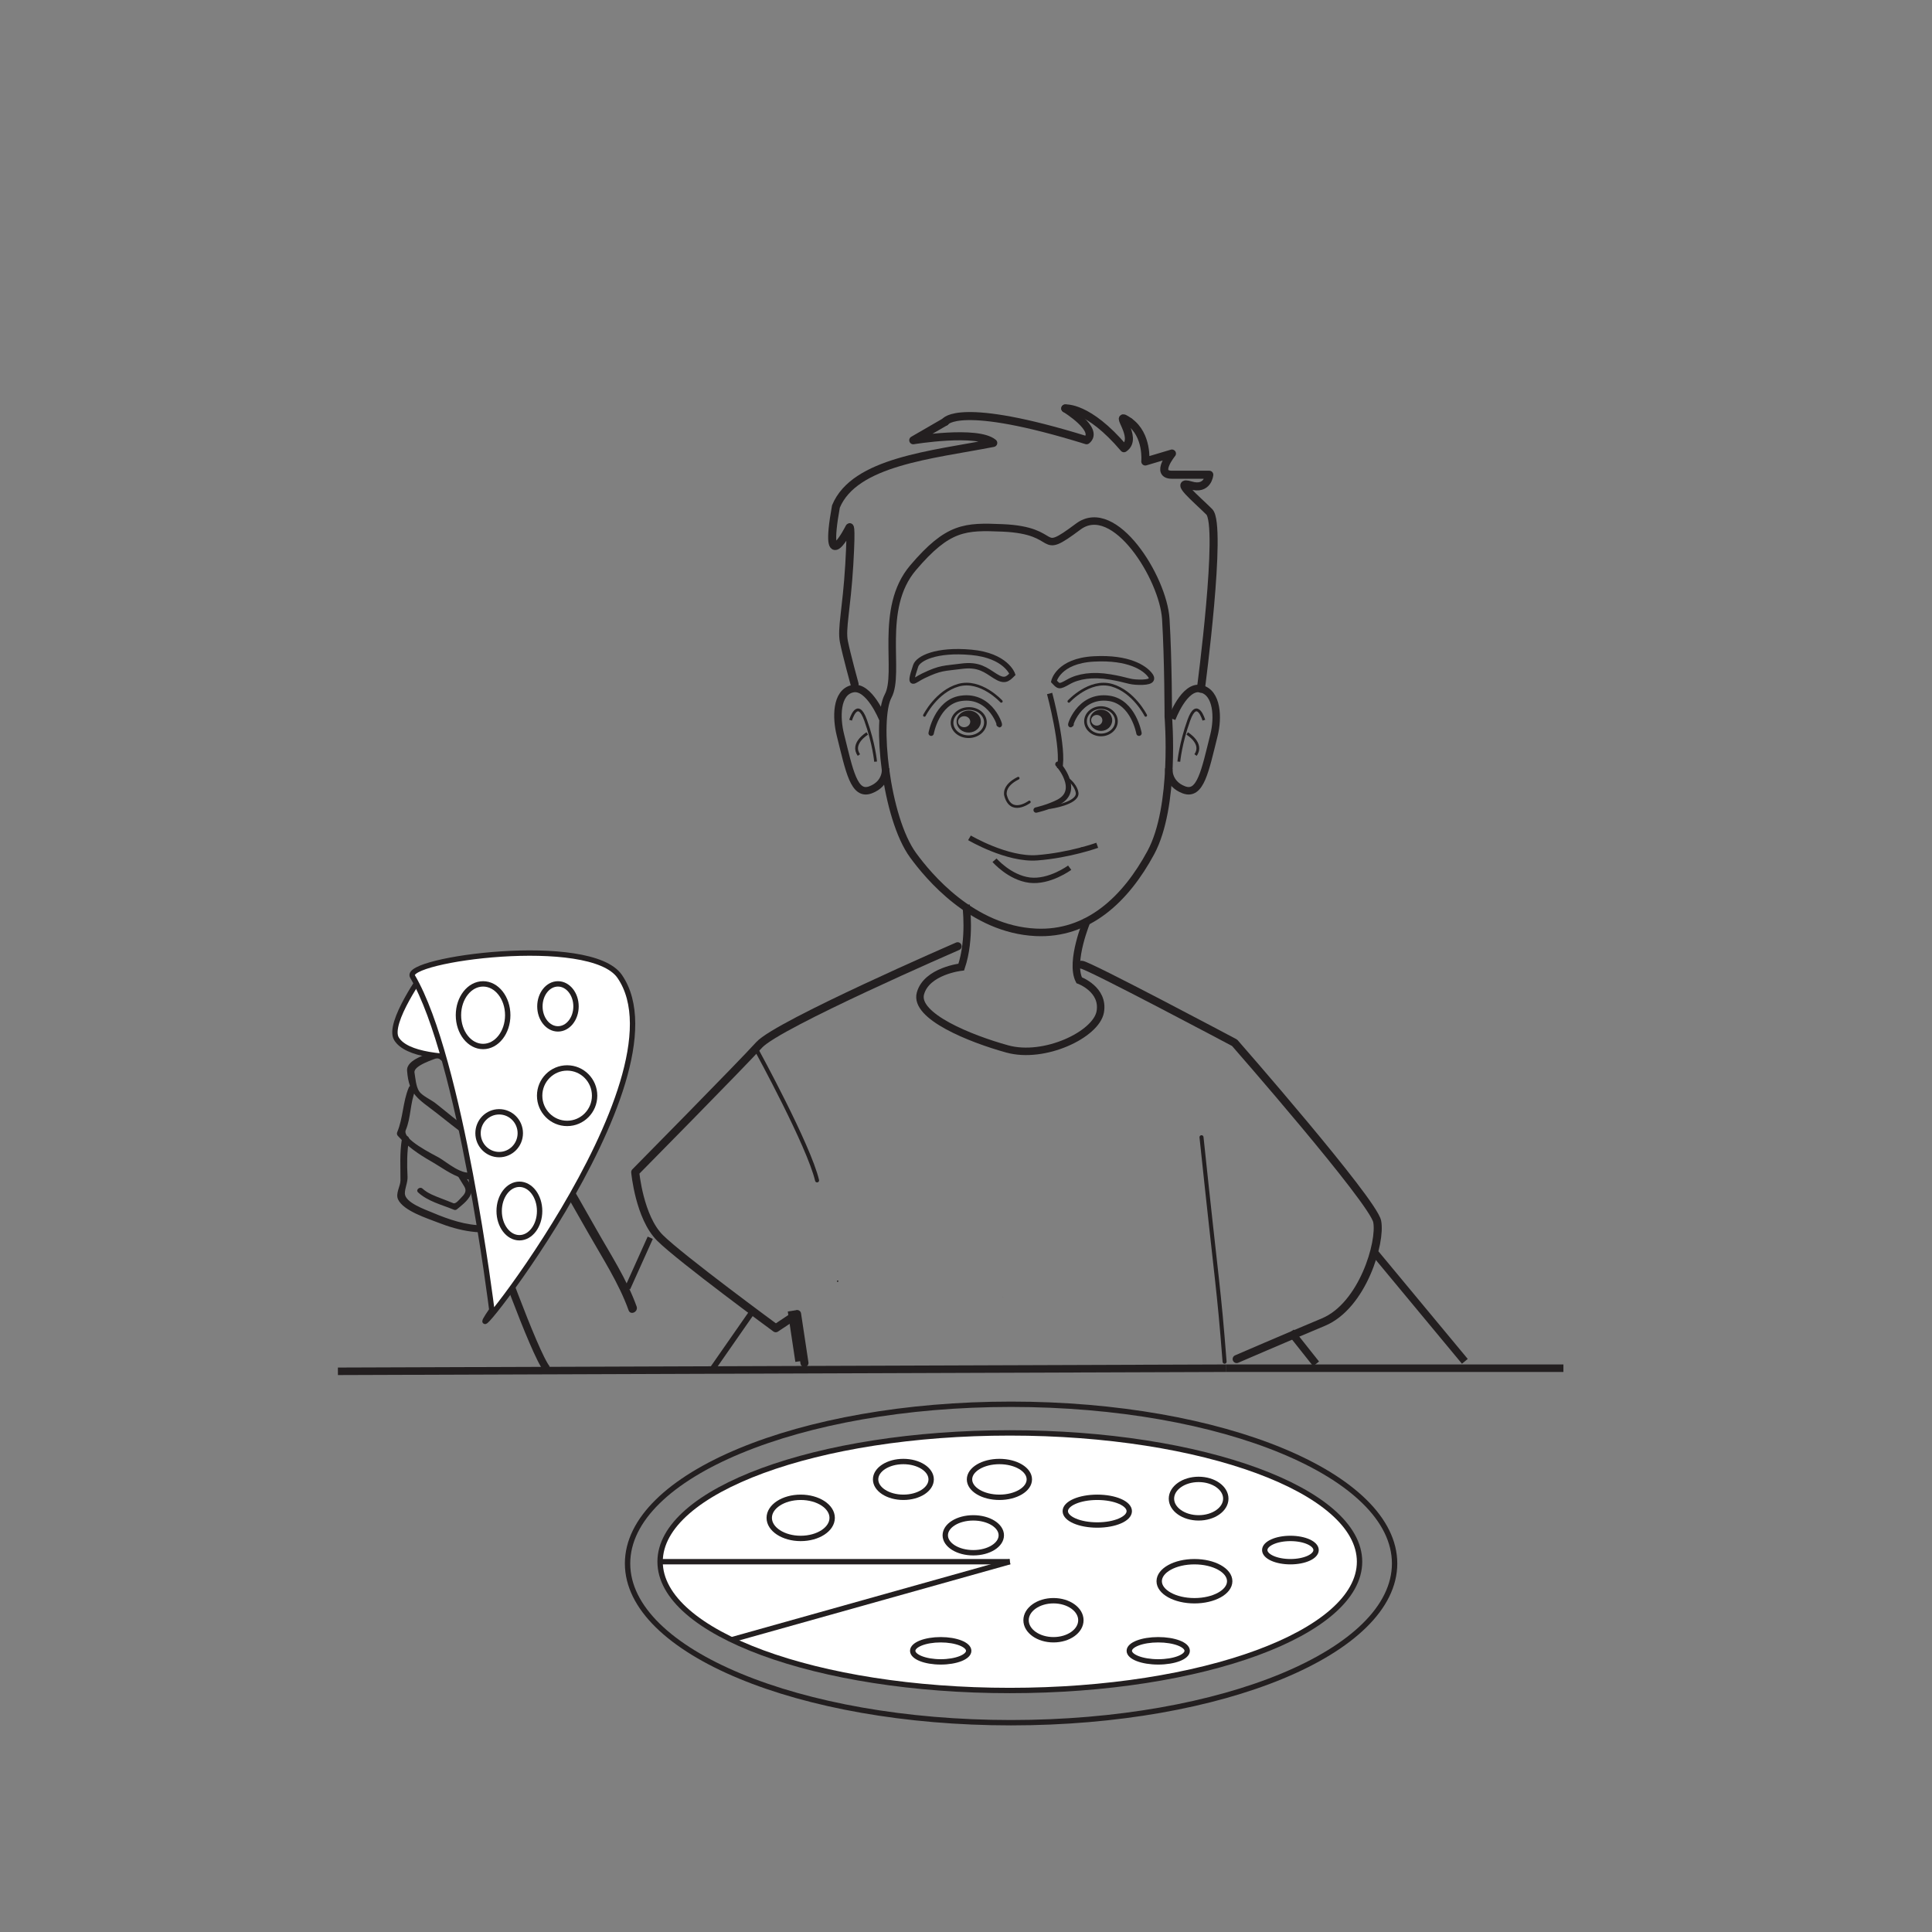 <?xml version="1.0" encoding="UTF-8"?>
<svg xmlns="http://www.w3.org/2000/svg" xmlns:xlink="http://www.w3.org/1999/xlink" width="360pt" height="360pt" viewBox="0 0 360 360" version="1.1">
<rect x="0" y="0" width="360" height="360" fill="#808080" stroke="none"/>
<g id="surface1">
<path style="fill:none;stroke-width:0.5;stroke-linecap:round;stroke-linejoin:round;stroke:rgb(13.73%,12.16%,12.549%);stroke-opacity:1;stroke-miterlimit:4;" d="M -0.001 0 C -0.001 0 -3.821 4.191 -7.997 3.008 C -12.099 1.84 -14.325 -2.613 -14.325 -2.613 " transform="matrix(1,0,0,-1,186.579,130.688)"/>
<path style="fill:none;stroke-width:1;stroke-linecap:round;stroke-linejoin:round;stroke:rgb(13.73%,12.16%,12.549%);stroke-opacity:1;stroke-miterlimit:4;" d="M -0.001 0.001 C 0.429 -0.893 -1.31 5.697 -7.122 4.826 C -11.618 4.15 -12.649 -1.667 -12.649 -1.667 " transform="matrix(1,0,0,-1,186.157,134.958)"/>
<path style="fill:none;stroke-width:0.5;stroke-linecap:round;stroke-linejoin:round;stroke:rgb(13.73%,12.16%,12.549%);stroke-opacity:1;stroke-miterlimit:4;" d="M 0.001 0 C 0.001 0 3.821 4.191 8.001 3.008 C 12.099 1.84 14.325 -2.613 14.325 -2.613 " transform="matrix(1,0,0,-1,199.163,130.688)"/>
<path style="fill:none;stroke-width:1;stroke-linecap:round;stroke-linejoin:round;stroke:rgb(13.73%,12.16%,12.549%);stroke-opacity:1;stroke-miterlimit:4;" d="M 0.002 0.001 C -0.424 -0.893 1.314 5.697 7.127 4.826 C 11.619 4.15 12.654 -1.667 12.654 -1.667 " transform="matrix(1,0,0,-1,199.58,134.958)"/>
<path style="fill:none;stroke-width:1;stroke-linecap:round;stroke-linejoin:round;stroke:rgb(13.73%,12.16%,12.549%);stroke-opacity:1;stroke-miterlimit:4;" d="M 0.001 -0.002 C 0.317 -0.314 1.153 -1.373 1.63 -2.627 C 2.224 -4.193 2.235 -6.006 0.001 -7.115 C -1.909 -8.068 -4.058 -8.541 -4.058 -8.541 " transform="matrix(1,0,0,-1,197.128,142.397)"/>
<path style="fill:none;stroke-width:0.5;stroke-linecap:round;stroke-linejoin:round;stroke:rgb(13.73%,12.16%,12.549%);stroke-opacity:1;stroke-miterlimit:4;" d="M 0 -0.001 C 0 -0.001 5.02 0.714 5.02 2.608 C 5.02 2.608 5.02 4.038 3.102 5.46 " transform="matrix(1,0,0,-1,195.695,150.464)"/>
<path style="fill:none;stroke-width:0.5;stroke-linecap:round;stroke-linejoin:round;stroke:rgb(13.73%,12.16%,12.549%);stroke-opacity:1;stroke-miterlimit:4;" d="M -0 0.001 C -0 0.001 -3.508 -2.628 -4.461 1.344 C -4.398 1.286 -4.98 2.985 -2.074 4.43 " transform="matrix(1,0,0,-1,191.801,149.434)"/>
<path style="fill:none;stroke-width:1;stroke-linecap:butt;stroke-linejoin:miter;stroke:rgb(13.73%,12.16%,12.549%);stroke-opacity:1;stroke-miterlimit:4;" d="M -0.002 -0 C -0.002 -0 -1.193 3.5 -7.693 4.09 C -14.201 4.68 -17.564 2.965 -18.033 1.578 C -19.471 -2.68 -18.4 -1.145 -16.631 -0.305 C -13.377 1.258 -12.795 1.062 -9.518 1.496 C -6.236 1.937 -4.951 0.754 -3.217 -0.34 C -1.482 -1.438 -0.932 -0.922 -0.002 -0 Z M -0.002 -0 " transform="matrix(1,0,0,-1,188.658,125.641)"/>
<path style="fill:none;stroke-width:1;stroke-linecap:butt;stroke-linejoin:miter;stroke:rgb(13.73%,12.16%,12.549%);stroke-opacity:1;stroke-miterlimit:4;" d="M 0 -0.001 C 0 -0.001 0.816 3.812 7.445 4.171 C 14.07 4.527 16.895 2.421 17.824 1.289 C 18.762 0.16 17.852 -0.211 15.859 -0.172 C 13.875 -0.133 13.793 0.257 10.48 0.812 C 7.172 1.371 4.52 0.933 2.711 -0.102 C 0.906 -1.133 0.906 -0.95 0 -0.001 Z M 0 -0.001 " transform="matrix(1,0,0,-1,196.375,126.953)"/>
<path style=" stroke:none;fill-rule:nonzero;fill:rgb(13.73%,12.16%,12.549%);fill-opacity:1;" d="M 201.434 157.965 L 201.582 157.965 C 201.625 157.965 201.629 157.902 201.59 157.902 L 201.445 157.902 C 201.402 157.902 201.391 157.965 201.434 157.965 "/>
<path style=" stroke:none;fill-rule:nonzero;fill:rgb(13.73%,12.16%,12.549%);fill-opacity:1;" d="M 179.695 135.508 C 179.07 135.527 178.547 135.086 178.527 134.52 C 178.508 133.957 179 133.477 179.621 133.453 C 180.246 133.434 180.77 133.871 180.789 134.441 C 180.809 135.004 180.32 135.477 179.695 135.508 M 180.43 132.398 C 179.18 132.445 178.203 133.395 178.246 134.531 C 178.293 135.664 179.332 136.543 180.582 136.5 C 181.828 136.453 182.805 135.5 182.766 134.371 C 182.723 133.234 181.676 132.355 180.43 132.398 "/>
<path style="fill:none;stroke-width:0.5;stroke-linecap:butt;stroke-linejoin:miter;stroke:rgb(13.73%,12.16%,12.549%);stroke-opacity:1;stroke-miterlimit:4;" d="M 0.001 0.001 C 0.056 -1.452 -1.288 -2.678 -3.011 -2.741 C -4.722 -2.799 -6.159 -1.674 -6.218 -0.229 C -6.265 1.224 -4.917 2.451 -3.202 2.509 C -1.483 2.572 -0.05 1.451 0.001 0.001 Z M 0.001 0.001 " transform="matrix(1,0,0,-1,183.616,134.529)"/>
<path style=" stroke:none;fill-rule:nonzero;fill:rgb(13.73%,12.16%,12.549%);fill-opacity:1;" d="M 204.367 135.211 C 203.789 135.211 203.32 134.762 203.32 134.211 C 203.32 133.66 203.789 133.219 204.367 133.219 C 204.941 133.219 205.41 133.66 205.41 134.211 C 205.41 134.762 204.941 135.211 204.367 135.211 M 205.152 132.223 C 204 132.223 203.062 133.113 203.062 134.211 C 203.062 135.312 204 136.199 205.152 136.199 C 206.305 136.199 207.242 135.312 207.242 134.211 C 207.242 133.113 206.305 132.223 205.152 132.223 "/>
<path style="fill:none;stroke-width:0.5;stroke-linecap:butt;stroke-linejoin:miter;stroke:rgb(13.73%,12.16%,12.549%);stroke-opacity:1;stroke-miterlimit:4;" d="M 0.001 -0.001 C 0.001 -1.408 -1.288 -2.548 -2.878 -2.548 C -4.472 -2.548 -5.761 -1.408 -5.761 -0.001 C -5.761 1.409 -4.472 2.549 -2.878 2.549 C -1.288 2.549 0.001 1.409 0.001 -0.001 Z M 0.001 -0.001 " transform="matrix(1,0,0,-1,208.03,134.397)"/>
<path style="fill:none;stroke-width:1;stroke-linecap:butt;stroke-linejoin:miter;stroke:rgb(13.73%,12.16%,12.549%);stroke-opacity:1;stroke-miterlimit:4;" d="M 0.001 0 C 0.001 0 -5.132 -1.859 -11.202 -2.324 C -16.804 -2.746 -23.804 1.391 -23.804 1.391 " transform="matrix(1,0,0,-1,204.452,157.508)"/>
<path style="fill:none;stroke-width:1;stroke-linecap:butt;stroke-linejoin:miter;stroke:rgb(13.73%,12.16%,12.549%);stroke-opacity:1;stroke-miterlimit:4;" d="M 0.001 0.001 C 0.001 0.001 -3.761 -2.773 -7.468 -2.316 C -11.198 -1.851 -14.003 1.391 -14.003 1.391 " transform="matrix(1,0,0,-1,199.319,161.684)"/>
<path style="fill:none;stroke-width:1;stroke-linecap:butt;stroke-linejoin:miter;stroke:rgb(13.73%,12.16%,12.549%);stroke-opacity:1;stroke-miterlimit:4;" d="M -0.001 -0 C -0.001 -0 2.772 -10.372 1.855 -13.993 " transform="matrix(1,0,0,-1,195.583,129.222)"/>
<path style="fill:none;stroke-width:1.393;stroke-linecap:butt;stroke-linejoin:miter;stroke:rgb(13.73%,12.16%,12.549%);stroke-opacity:1;stroke-miterlimit:4;" d="M 0 -0 C 0 -0 1.402 -16.735 -3.266 -25.356 C -7.926 -33.969 -14.918 -40.668 -24.703 -40.192 C -36.57 -39.614 -44.75 -29.665 -47.547 -25.836 C -52.687 -18.797 -54.539 -0.481 -52.211 3.832 C -49.871 8.132 -54.07 20.097 -47.547 27.753 C -41.023 35.414 -37.871 35.46 -30.91 35.171 C -19.695 34.707 -24.66 29.527 -16.781 35.414 C -10.035 40.441 -0.937 25.839 -0.465 18.183 C 0 10.531 0 -0 0 -0 Z M 0 -0 " transform="matrix(1,0,0,-1,217.695,133.535)"/>
<path style="fill:none;stroke-width:1.393;stroke-linecap:butt;stroke-linejoin:miter;stroke:rgb(13.73%,12.16%,12.549%);stroke-opacity:1;stroke-miterlimit:4;" d="M 0 0.001 C 0 0.001 -3.269 -7.741 -1.504 -11.214 C -1.504 -11.214 3.195 -12.921 2.426 -17.132 C 1.652 -21.339 -7.973 -25.936 -14.902 -24.019 C -21.836 -22.104 -32.234 -17.897 -31.078 -13.686 C -29.926 -9.479 -23.465 -8.761 -23.465 -8.761 C -21.699 -3.499 -22.574 2.802 -22.574 2.802 " transform="matrix(1,0,0,-1,202.586,171.435)"/>
<path style="fill:none;stroke-width:1.393;stroke-linecap:butt;stroke-linejoin:miter;stroke:rgb(13.73%,12.16%,12.549%);stroke-opacity:1;stroke-miterlimit:4;" d="M 0.002 -0.001 C 0.002 -0.001 -2.525 6.28 -5.611 5.581 C -8.705 4.881 -8.658 0.151 -7.861 -3.025 C -6.178 -9.767 -5.338 -14.416 -2.244 -13.255 C 0.846 -12.087 0.561 -9.302 0.561 -9.302 " transform="matrix(1,0,0,-1,164.459,133.917)"/>
<path style="fill:none;stroke-width:0.522;stroke-linecap:butt;stroke-linejoin:miter;stroke:rgb(13.73%,12.16%,12.549%);stroke-opacity:1;stroke-miterlimit:4;" d="M -0.001 0 C -0.001 0 1.245 4.317 2.796 0 C 4.351 -4.324 4.659 -7.722 4.659 -7.722 " transform="matrix(1,0,0,-1,158.497,134.2)"/>
<path style="fill:none;stroke-width:0.522;stroke-linecap:butt;stroke-linejoin:miter;stroke:rgb(13.73%,12.16%,12.549%);stroke-opacity:1;stroke-miterlimit:4;" d="M -0.002 0.001 C -0.002 0.001 -3.107 -1.85 -1.557 -4.014 " transform="matrix(1,0,0,-1,161.603,136.673)"/>
<path style="fill:none;stroke-width:1.393;stroke-linecap:butt;stroke-linejoin:miter;stroke:rgb(13.73%,12.16%,12.549%);stroke-opacity:1;stroke-miterlimit:4;" d="M 0.001 -0.001 C 0.001 -0.001 2.313 6.28 5.411 5.581 C 8.497 4.881 8.653 0.151 7.86 -3.025 C 6.177 -9.767 5.337 -14.416 2.239 -13.255 C -0.847 -12.087 -0.562 -9.302 -0.562 -9.302 " transform="matrix(1,0,0,-1,218.358,133.917)"/>
<path style="fill:none;stroke-width:0.522;stroke-linecap:butt;stroke-linejoin:miter;stroke:rgb(13.73%,12.16%,12.549%);stroke-opacity:1;stroke-miterlimit:4;" d="M 0.001 0 C 0.001 0 -1.241 4.317 -2.796 0 C -4.351 -4.324 -4.663 -7.722 -4.663 -7.722 " transform="matrix(1,0,0,-1,224.319,134.2)"/>
<path style="fill:none;stroke-width:0.522;stroke-linecap:butt;stroke-linejoin:miter;stroke:rgb(13.73%,12.16%,12.549%);stroke-opacity:1;stroke-miterlimit:4;" d="M 0.001 0.001 C 0.001 0.001 3.106 -1.85 1.556 -4.014 " transform="matrix(1,0,0,-1,221.214,136.673)"/>
<path style="fill:none;stroke-width:1.5;stroke-linecap:round;stroke-linejoin:round;stroke:rgb(13.73%,12.16%,12.549%);stroke-opacity:1;stroke-miterlimit:4;" d="M 0.001 0 L -5.964 -3.453 C -5.964 -3.453 5.962 -1.484 8.942 -3.953 C -2.487 -6.175 -16.897 -7.41 -20.374 -15.8 C -22.862 -29.625 -17.886 -19.75 -17.886 -19.75 C -17.886 -19.75 -17.394 -18.273 -17.886 -26.668 C -18.39 -35.062 -19.382 -38.519 -18.886 -40.988 C -18.39 -43.457 -16.897 -48.89 -16.897 -48.89 " transform="matrix(1,0,0,-1,176.136,78.582)"/>
<path style="fill:none;stroke-width:1.5;stroke-linecap:round;stroke-linejoin:round;stroke:rgb(13.73%,12.16%,12.549%);stroke-opacity:1;stroke-miterlimit:4;" d="M 0 0.002 C 0 0.002 6.461 -3.955 3.969 -5.924 C -19.883 1.478 -22.363 -2.471 -22.363 -2.471 " transform="matrix(1,0,0,-1,198.5,76.111)"/>
<path style="fill:none;stroke-width:1.5;stroke-linecap:round;stroke-linejoin:round;stroke:rgb(13.73%,12.16%,12.549%);stroke-opacity:1;stroke-miterlimit:4;" d="M -0.002 0 C -3.478 2.469 1.986 -2.96 -0.994 -4.937 C -7.701 2.961 -11.924 2.469 -11.924 2.469 " transform="matrix(1,0,0,-1,210.424,78.582)"/>
<path style="fill:none;stroke-width:1.5;stroke-linecap:round;stroke-linejoin:round;stroke:rgb(13.73%,12.16%,12.549%);stroke-opacity:1;stroke-miterlimit:4;" d="M 0.001 -0.001 C 0.001 -0.001 4.052 30.491 1.563 32.959 C -0.921 35.432 -5.148 38.889 -1.913 37.901 C 1.313 36.913 1.563 39.874 1.563 39.874 L -5.394 39.874 C -8.624 39.874 -5.394 43.823 -5.394 43.823 L -10.358 42.342 C -10.358 42.342 -9.866 47.28 -13.347 49.752 " transform="matrix(1,0,0,-1,223.769,128.334)"/>
<path style="fill:none;stroke-width:1.5;stroke-linecap:round;stroke-linejoin:round;stroke:rgb(13.73%,12.16%,12.549%);stroke-opacity:1;stroke-miterlimit:4;" d="M 0.001 -0 C 1.153 -0 28.501 -14.539 28.501 -14.539 C 28.501 -14.539 54.302 -44.008 55.071 -47.832 C 55.841 -51.66 52.376 -63.523 45.056 -66.586 C 37.739 -69.645 28.888 -73.473 28.888 -73.473 " transform="matrix(1,0,0,-1,201.546,179.766)"/>
<path style="fill:none;stroke-width:1.5;stroke-linecap:round;stroke-linejoin:round;stroke:rgb(13.73%,12.16%,12.549%);stroke-opacity:1;stroke-miterlimit:4;" d="M -0.001 0.001 C -0.001 0.001 -33.505 -14.541 -36.97 -18.37 C -40.435 -22.198 -60.075 -42.092 -60.075 -42.092 C -60.075 -42.092 -59.31 -50.51 -55.454 -54.342 C -51.606 -58.166 -33.888 -71.174 -33.888 -71.174 L -29.915 -68.526 L -28.54 -77.643 " transform="matrix(1,0,0,-1,178.439,176.322)"/>
<path style="fill:none;stroke-width:0.75;stroke-linecap:round;stroke-linejoin:round;stroke:rgb(13.73%,12.16%,12.549%);stroke-opacity:1;stroke-miterlimit:4;" d="M -0.001 -0.002 C -0.001 -0.002 9.628 -17.604 11.167 -24.111 " transform="matrix(1,0,0,-1,141.083,195.838)"/>
<path style="fill:none;stroke-width:0.75;stroke-linecap:round;stroke-linejoin:round;stroke:rgb(13.73%,12.16%,12.549%);stroke-opacity:1;stroke-miterlimit:4;" d="M -0.001 0.002 C 2.983 -28.346 3.187 -27.561 4.3 -41.826 " transform="matrix(1,0,0,-1,223.884,211.908)"/>
<path style="fill:none;stroke-width:1.4;stroke-linecap:butt;stroke-linejoin:miter;stroke:rgb(13.73%,12.16%,12.549%);stroke-opacity:1;stroke-miterlimit:4;" d="M -0 -0 L -165.445 -0.578 " transform="matrix(1,0,0,-1,228.41,254.945)"/>
<path style="fill:none;stroke-width:1.4;stroke-linecap:butt;stroke-linejoin:miter;stroke:rgb(13.73%,12.16%,12.549%);stroke-opacity:1;stroke-miterlimit:4;" d="M -0 -0 L 62.91 -0 " transform="matrix(1,0,0,-1,228.41,254.945)"/>
<path style=" stroke:none;fill-rule:nonzero;fill:rgb(13.73%,12.16%,12.549%);fill-opacity:1;" d="M 186.895 241.672 C 186.922 241.672 186.93 241.625 186.898 241.625 C 186.867 241.625 186.863 241.672 186.895 241.672 "/>
<path style=" stroke:none;fill-rule:nonzero;fill:rgb(13.73%,12.16%,12.549%);fill-opacity:1;" d="M 156.074 238.867 C 156.25 238.867 156.277 238.594 156.098 238.594 C 155.918 238.594 155.891 238.867 156.074 238.867 "/>
<path style=" stroke:none;fill-rule:nonzero;fill:rgb(13.73%,12.16%,12.549%);fill-opacity:1;" d="M 97.617 193.383 C 96.648 190.211 97.301 187.328 98.945 184.512 C 99.652 183.297 100.668 182.297 101.707 181.367 C 102.367 180.859 103.105 180.516 103.922 180.328 C 105.738 179.754 106.484 181.055 106.164 184.234 C 105.133 185.887 104.336 186.816 104.281 188.801 C 104.262 189.559 104.621 190.578 104.797 191.309 C 105.215 193.012 104.32 194.297 104.477 195.922 C 104.871 200.027 107.055 203.609 107.09 207.82 C 107.133 213.223 103.238 216.398 98.391 217.797 C 97.578 218.031 97.797 219.34 98.621 219.102 C 103.953 217.562 107.824 214.398 108.379 208.656 C 108.598 206.375 108.105 204.027 107.477 201.852 C 106.773 199.43 105.637 197.34 105.91 194.719 C 106.168 192.227 105.312 187.961 106.559 185.965 C 107.43 184.574 109.711 181.723 108.004 179.984 C 106.605 178.566 104.785 178.707 102.973 179.234 C 97.441 180.836 94.777 188.586 96.312 193.609 C 96.559 194.418 97.867 194.195 97.617 193.383 "/>
<path style=" stroke:none;fill-rule:nonzero;fill:rgb(13.73%,12.16%,12.549%);fill-opacity:1;" d="M 81.375 195.77 C 79.844 196.363 75.688 197.355 75.855 199.52 C 76.195 204.02 77.918 204.738 81.312 207.367 C 83.168 208.809 84.969 210.309 86.902 211.652 C 87.793 212.27 90.246 214.062 91.383 213.863 C 94.32 213.344 94.949 209.406 95.004 207.113 C 95.027 206.258 93.707 206.129 93.688 206.988 C 93.66 208.137 93.59 209.129 93.25 210.25 C 92.27 213.512 89.461 211.711 87.664 210.566 C 85.352 209.09 83.277 207.215 81.113 205.539 C 80.332 204.934 78.598 204.145 78.078 203.32 C 77.508 202.418 77.41 200.91 77.234 199.867 C 77.016 198.559 80.824 197.402 81.941 196.965 C 82.738 196.66 82.164 195.461 81.375 195.77 "/>
<path style=" stroke:none;fill-rule:nonzero;fill:rgb(13.73%,12.16%,12.549%);fill-opacity:1;" d="M 76.164 202.66 C 75.039 205.344 75.129 208.305 74.008 210.98 C 73.918 211.191 73.969 211.469 74.121 211.641 C 75.902 213.621 77.973 215.047 80.273 216.363 C 82.227 217.48 83.984 218.863 86.105 219.531 C 87.688 220.027 88.68 219.707 90 218.645 C 92.062 216.988 90.715 215.723 90.691 213.734 C 90.684 212.887 89.363 212.758 89.371 213.609 C 89.395 215.59 90.445 217.066 88.109 218.305 C 86.309 219.266 83.191 216.5 81.824 215.723 C 80.648 215.055 74.898 212.27 75.605 210.586 C 76.602 208.219 76.398 205.516 77.406 203.125 C 77.738 202.332 76.492 201.875 76.164 202.66 "/>
<path style=" stroke:none;fill-rule:nonzero;fill:rgb(13.73%,12.16%,12.549%);fill-opacity:1;" d="M 77.906 222.188 C 79.73 223.871 82.367 224.5 84.609 225.43 C 84.781 225.504 85 225.457 85.145 225.336 C 86.176 224.461 87.633 223.434 87.875 222.004 C 88.074 220.828 86.734 219.449 86.211 218.523 C 85.863 217.918 84.883 218.379 85.227 218.988 C 85.637 219.711 86.105 220.395 86.527 221.109 C 87.051 222 86.523 222.574 85.875 223.23 C 85.609 223.5 84.922 224.383 84.473 224.199 C 83.699 223.875 82.914 223.586 82.133 223.281 C 80.953 222.82 79.684 222.359 78.738 221.488 C 78.23 221.016 77.395 221.715 77.906 222.188 "/>
<path style=" stroke:none;fill-rule:nonzero;fill:rgb(13.73%,12.16%,12.549%);fill-opacity:1;" d="M 74.891 212.227 C 74.445 214.883 74.637 217.312 74.621 219.965 C 74.613 221.035 73.656 222.398 74.18 223.508 C 75.195 225.648 79.641 227.023 81.605 227.801 C 85.473 229.328 90.004 230.328 94.07 229.055 C 97.477 227.984 100.355 224.145 100.551 220.668 C 100.602 219.816 99.281 219.691 99.234 220.543 C 98.973 225.172 94.52 228.25 90.188 228.32 C 86.879 228.371 83.562 227.211 80.555 225.941 C 79.262 225.395 75.441 224.082 75.441 222.375 C 75.441 221.32 75.996 220.355 75.938 219.234 C 75.82 216.879 75.82 214.68 76.211 212.348 C 76.352 211.504 75.035 211.387 74.891 212.227 "/>
<path style=" stroke:none;fill-rule:nonzero;fill:rgb(13.73%,12.16%,12.549%);fill-opacity:1;" d="M 95.949 190.832 C 92.914 190.395 90.914 189.559 88.145 188.219 C 85.992 187.176 84.285 186.801 82.609 188.699 C 81.297 190.176 80.109 193.191 80.328 195.152 C 80.555 197.203 84.586 198.863 85.926 200.16 C 88.348 202.516 93.246 208.742 97.348 206.797 C 103.938 203.66 99.023 197.367 95.621 194.145 C 95.008 193.562 93.988 194.41 94.609 195 C 96.246 196.547 97.84 198.047 98.922 200.047 C 100.133 202.285 98.664 205.086 96.383 205.691 C 95.086 206.039 93.637 205.094 92.617 204.438 C 89.891 202.691 87.836 200.027 85.426 197.898 C 83.938 196.586 80.887 195.645 82.023 193.02 C 82.355 192.246 82.645 191.457 82.98 190.688 C 84.203 187.895 86.266 188.691 88.383 189.84 C 90.961 191.242 92.934 191.734 95.824 192.152 C 96.672 192.27 96.789 190.953 95.949 190.832 "/>
<path style=" stroke:none;fill-rule:nonzero;fill:rgb(13.73%,12.16%,12.549%);fill-opacity:1;" d="M 94.27 196.012 C 94.402 195.398 94.777 195.199 95.375 195.266 C 96.07 195.348 96.172 194.266 95.477 194.184 C 94.238 194.039 93.441 194.727 93.191 195.906 C 93.043 196.594 94.125 196.688 94.27 196.012 "/>
<path style=" stroke:none;fill-rule:nonzero;fill:rgb(13.73%,12.16%,12.549%);fill-opacity:1;" d="M 95.371 192.801 C 95.727 192.84 95.984 192.988 96.246 193.227 C 96.754 193.695 97.586 192.996 97.074 192.523 C 96.598 192.094 96.121 191.789 95.477 191.723 C 94.777 191.652 94.68 192.73 95.371 192.801 "/>
<path style=" stroke:none;fill-rule:nonzero;fill:rgb(13.73%,12.16%,12.549%);fill-opacity:1;" d="M 89.414 193.23 C 91.07 193.855 92.293 195.551 93.5 196.773 C 93.992 197.266 94.824 196.57 94.332 196.07 C 92.984 194.711 91.641 192.91 89.793 192.215 C 89.137 191.965 88.762 192.988 89.414 193.23 "/>
<path style=" stroke:none;fill-rule:nonzero;fill:rgb(13.73%,12.16%,12.549%);fill-opacity:1;" d="M 96.809 193.719 C 96.656 194.227 96.559 194.738 96.562 195.266 C 96.566 195.617 97.086 195.68 97.117 195.316 C 97.16 194.816 97.246 194.332 97.328 193.84 C 97.379 193.539 96.898 193.434 96.809 193.719 "/>
<path style=" stroke:none;fill-rule:nonzero;fill:rgb(13.73%,12.16%,12.549%);fill-opacity:1;" d="M 103.031 218.305 C 105.234 222.066 107.406 225.848 109.551 229.645 C 112.188 234.305 115.316 239.086 117.129 244.152 C 117.488 245.156 118.98 244.441 118.625 243.441 C 116.809 238.371 113.676 233.602 111.047 228.934 C 108.906 225.133 106.734 221.355 104.527 217.594 C 103.992 216.684 102.488 217.383 103.031 218.305 "/>
<path style="fill:none;stroke-width:1.4;stroke-linecap:butt;stroke-linejoin:miter;stroke:rgb(13.73%,12.16%,12.549%);stroke-opacity:1;stroke-miterlimit:4;" d="M -0.001 -0.002 C -0.001 -0.002 7.987 -22.561 10.339 -25.377 " transform="matrix(1,0,0,-1,91.56,229.697)"/>
<path style="fill:none;stroke-width:1.05;stroke-linecap:butt;stroke-linejoin:miter;stroke:rgb(13.73%,12.16%,12.549%);stroke-opacity:1;stroke-miterlimit:4;" d="M -0.001 0.001 L -4.227 -9.397 " transform="matrix(1,0,0,-1,121.165,230.638)"/>
<path style="fill:none;stroke-width:1.05;stroke-linecap:butt;stroke-linejoin:miter;stroke:rgb(13.73%,12.16%,12.549%);stroke-opacity:1;stroke-miterlimit:4;" d="M -0.001 0.002 L -7.259 -10.42 " transform="matrix(1,0,0,-1,139.962,244.736)"/>
<path style="fill:none;stroke-width:1.4;stroke-linecap:butt;stroke-linejoin:miter;stroke:rgb(13.73%,12.16%,12.549%);stroke-opacity:1;stroke-miterlimit:4;" d="M 0.001 -0.002 L 1.412 -9.396 " transform="matrix(1,0,0,-1,147.483,244.268)"/>
<path style="fill:none;stroke-width:1.4;stroke-linecap:butt;stroke-linejoin:miter;stroke:rgb(13.73%,12.16%,12.549%);stroke-opacity:1;stroke-miterlimit:4;" d="M -0.001 -0 L 16.659 -20.074 " transform="matrix(1,0,0,-1,256.294,233.59)"/>
<path style="fill:none;stroke-width:1.4;stroke-linecap:butt;stroke-linejoin:miter;stroke:rgb(13.73%,12.16%,12.549%);stroke-opacity:1;stroke-miterlimit:4;" d="M 0 0.002 L 4.715 -5.947 " transform="matrix(1,0,0,-1,240.516,248.185)"/>
<path style=" stroke:none;fill-rule:nonzero;fill:rgb(100%,100%,100%);fill-opacity:1;" d="M 73.879 193.562 C 77.578 199.625 102.195 195.875 102.195 195.875 L 79.074 181.039 C 79.074 181.039 72.109 190.668 73.879 193.562 "/>
<path style="fill:none;stroke-width:1;stroke-linecap:butt;stroke-linejoin:miter;stroke:rgb(13.73%,12.16%,12.549%);stroke-opacity:1;stroke-miterlimit:10;" d="M 0.001 0.001 C 3.7 -6.061 28.317 -2.312 28.317 -2.312 L 5.196 12.524 C 5.196 12.524 -1.769 2.896 0.001 0.001 Z M 0.001 0.001 " transform="matrix(1,0,0,-1,73.878,193.564)"/>
<path style=" stroke:none;fill-rule:nonzero;fill:rgb(100%,100%,100%);fill-opacity:1;" d="M 76.863 181.941 C 75.004 178.77 110.008 173.984 115.473 181.941 C 128.742 201.238 82.195 257.855 91.645 244.094 C 91.645 244.094 85.871 197.273 76.863 181.941 "/>
<path style="fill:none;stroke-width:1;stroke-linecap:butt;stroke-linejoin:miter;stroke:rgb(13.73%,12.16%,12.549%);stroke-opacity:1;stroke-miterlimit:10;" d="M -0.001 -0.002 C -1.86 3.17 33.144 7.955 38.608 -0.002 C 51.878 -19.299 5.331 -75.916 14.78 -62.154 C 14.78 -62.154 9.007 -15.334 -0.001 -0.002 Z M -0.001 -0.002 " transform="matrix(1,0,0,-1,76.864,181.94)"/>
<path style=" stroke:none;fill-rule:nonzero;fill:rgb(100%,100%,100%);fill-opacity:1;" d="M 94.609 189.168 C 94.609 192.391 92.555 195 90.02 195 C 87.48 195 85.426 192.391 85.426 189.168 C 85.426 185.945 87.48 183.332 90.02 183.332 C 92.555 183.332 94.609 185.945 94.609 189.168 "/>
<path style="fill:none;stroke-width:1;stroke-linecap:butt;stroke-linejoin:miter;stroke:rgb(13.73%,12.16%,12.549%);stroke-opacity:1;stroke-miterlimit:10;" d="M -0 -0.001 C -0 -3.224 -2.055 -5.833 -4.59 -5.833 C -7.129 -5.833 -9.184 -3.224 -9.184 -0.001 C -9.184 3.222 -7.129 5.835 -4.59 5.835 C -2.055 5.835 -0 3.222 -0 -0.001 Z M -0 -0.001 " transform="matrix(1,0,0,-1,94.609,189.167)"/>
<path style=" stroke:none;fill-rule:nonzero;fill:rgb(100%,100%,100%);fill-opacity:1;" d="M 107.332 187.527 C 107.332 189.84 105.828 191.719 103.965 191.719 C 102.109 191.719 100.602 189.84 100.602 187.527 C 100.602 185.211 102.109 183.332 103.965 183.332 C 105.828 183.332 107.332 185.211 107.332 187.527 "/>
<path style="fill:none;stroke-width:1;stroke-linecap:butt;stroke-linejoin:miter;stroke:rgb(13.73%,12.16%,12.549%);stroke-opacity:1;stroke-miterlimit:10;" d="M -0.001 -0.001 C -0.001 -2.313 -1.505 -4.192 -3.369 -4.192 C -5.224 -4.192 -6.732 -2.313 -6.732 -0.001 C -6.732 2.315 -5.224 4.194 -3.369 4.194 C -1.505 4.194 -0.001 2.315 -0.001 -0.001 Z M -0.001 -0.001 " transform="matrix(1,0,0,-1,107.334,187.526)"/>
<path style=" stroke:none;fill-rule:nonzero;fill:rgb(100%,100%,100%);fill-opacity:1;" d="M 100.555 204.164 C 100.555 207.02 102.848 209.332 105.676 209.332 C 108.504 209.332 110.797 207.02 110.797 204.164 C 110.797 201.309 108.504 198.996 105.676 198.996 C 102.848 198.996 100.555 201.309 100.555 204.164 "/>
<path style="fill:none;stroke-width:1;stroke-linecap:butt;stroke-linejoin:miter;stroke:rgb(13.73%,12.16%,12.549%);stroke-opacity:1;stroke-miterlimit:10;" d="M 0 0 C 0 -2.855 2.293 -5.168 5.122 -5.168 C 7.95 -5.168 10.243 -2.855 10.243 0 C 10.243 2.856 7.95 5.168 5.122 5.168 C 2.293 5.168 0 2.856 0 0 Z M 0 0 " transform="matrix(1,0,0,-1,100.554,204.164)"/>
<path style=" stroke:none;fill-rule:nonzero;fill:rgb(100%,100%,100%);fill-opacity:1;" d="M 96.949 211.156 C 96.949 213.359 95.184 215.145 93.012 215.145 C 90.836 215.145 89.074 213.359 89.074 211.156 C 89.074 208.953 90.836 207.168 93.012 207.168 C 95.184 207.168 96.949 208.953 96.949 211.156 "/>
<path style="fill:none;stroke-width:1;stroke-linecap:butt;stroke-linejoin:miter;stroke:rgb(13.73%,12.16%,12.549%);stroke-opacity:1;stroke-miterlimit:10;" d="M 0.001 -0.001 C 0.001 -2.204 -1.764 -3.989 -3.936 -3.989 C -6.112 -3.989 -7.874 -2.204 -7.874 -0.001 C -7.874 2.202 -6.112 3.987 -3.936 3.987 C -1.764 3.987 0.001 2.202 0.001 -0.001 Z M 0.001 -0.001 " transform="matrix(1,0,0,-1,96.948,211.155)"/>
<path style=" stroke:none;fill-rule:nonzero;fill:rgb(100%,100%,100%);fill-opacity:1;" d="M 93.012 225.656 C 93.012 228.406 94.699 230.637 96.781 230.637 C 98.863 230.637 100.551 228.406 100.551 225.656 C 100.551 222.902 98.863 220.672 96.781 220.672 C 94.699 220.672 93.012 222.902 93.012 225.656 "/>
<path style="fill:none;stroke-width:1;stroke-linecap:butt;stroke-linejoin:miter;stroke:rgb(13.73%,12.16%,12.549%);stroke-opacity:1;stroke-miterlimit:10;" d="M 0.001 -0.002 C 0.001 -2.752 1.689 -4.982 3.771 -4.982 C 5.853 -4.982 7.54 -2.752 7.54 -0.002 C 7.54 2.752 5.853 4.982 3.771 4.982 C 1.689 4.982 0.001 2.752 0.001 -0.002 Z M 0.001 -0.002 " transform="matrix(1,0,0,-1,93.011,225.654)"/>
<path style=" stroke:none;fill-rule:nonzero;fill:rgb(100%,100%,100%);fill-opacity:1;" d="M 253.332 291 C 253.332 304.254 224.156 315 188.164 315 C 152.176 315 123 304.254 123 291 C 123 277.742 152.176 267 188.164 267 C 224.156 267 253.332 277.742 253.332 291 "/>
<path style="fill:none;stroke-width:1;stroke-linecap:butt;stroke-linejoin:miter;stroke:rgb(13.73%,12.16%,12.549%);stroke-opacity:1;stroke-miterlimit:10;" d="M -0.001 -0.001 C -0.001 -13.255 -29.177 -24.001 -65.169 -24.001 C -101.157 -24.001 -130.333 -13.255 -130.333 -0.001 C -130.333 13.257 -101.157 23.999 -65.169 23.999 C -29.177 23.999 -0.001 13.257 -0.001 -0.001 Z M -0.001 -0.001 " transform="matrix(1,0,0,-1,253.333,290.999)"/>
<path style="fill:none;stroke-width:1;stroke-linecap:butt;stroke-linejoin:miter;stroke:rgb(13.73%,12.16%,12.549%);stroke-opacity:1;stroke-miterlimit:10;" d="M 0 -0.001 L 65.164 -0.001 " transform="matrix(1,0,0,-1,123,290.999)"/>
<path style="fill:none;stroke-width:1;stroke-linecap:butt;stroke-linejoin:miter;stroke:rgb(13.73%,12.16%,12.549%);stroke-opacity:1;stroke-miterlimit:10;" d="M -0.002 -0.001 L -51.834 -14.544 " transform="matrix(1,0,0,-1,188.166,290.999)"/>
<path style="fill:none;stroke-width:1;stroke-linecap:butt;stroke-linejoin:miter;stroke:rgb(13.73%,12.16%,12.549%);stroke-opacity:1;stroke-miterlimit:10;" d="M -0.002 -0 C -0.002 -2.117 -2.627 -3.832 -5.865 -3.832 C -9.103 -3.832 -11.728 -2.117 -11.728 -0 C -11.728 2.117 -9.103 3.832 -5.865 3.832 C -2.627 3.832 -0.002 2.117 -0.002 -0 Z M -0.002 -0 " transform="matrix(1,0,0,-1,155.064,282.832)"/>
<path style="fill:none;stroke-width:1;stroke-linecap:butt;stroke-linejoin:miter;stroke:rgb(13.73%,12.16%,12.549%);stroke-opacity:1;stroke-miterlimit:10;" d="M 0.002 0.002 C 0.002 -1.842 -2.314 -3.334 -5.174 -3.334 C -8.033 -3.334 -10.35 -1.842 -10.35 0.002 C -10.35 1.842 -8.033 3.334 -5.174 3.334 C -2.314 3.334 0.002 1.842 0.002 0.002 Z M 0.002 0.002 " transform="matrix(1,0,0,-1,173.506,275.666)"/>
<path style="fill:none;stroke-width:1;stroke-linecap:butt;stroke-linejoin:miter;stroke:rgb(13.73%,12.16%,12.549%);stroke-opacity:1;stroke-miterlimit:10;" d="M -0.001 -0 C -0.001 -1.797 -2.337 -3.25 -5.224 -3.25 C -8.106 -3.25 -10.442 -1.797 -10.442 -0 C -10.442 1.797 -8.106 3.25 -5.224 3.25 C -2.337 3.25 -0.001 1.797 -0.001 -0 Z M -0.001 -0 " transform="matrix(1,0,0,-1,186.579,286.082)"/>
<path style="fill:none;stroke-width:1;stroke-linecap:butt;stroke-linejoin:miter;stroke:rgb(13.73%,12.16%,12.549%);stroke-opacity:1;stroke-miterlimit:10;" d="M -0 0.002 C -0 -1.842 -2.496 -3.334 -5.574 -3.334 C -8.652 -3.334 -11.148 -1.842 -11.148 0.002 C -11.148 1.842 -8.652 3.334 -5.574 3.334 C -2.496 3.334 -0 1.842 -0 0.002 Z M -0 0.002 " transform="matrix(1,0,0,-1,191.801,275.666)"/>
<path style="fill:none;stroke-width:1;stroke-linecap:butt;stroke-linejoin:miter;stroke:rgb(13.73%,12.16%,12.549%);stroke-opacity:1;stroke-miterlimit:10;" d="M -0.002 -0 C -0.002 -1.426 -2.67 -2.582 -5.963 -2.582 C -9.256 -2.582 -11.924 -1.426 -11.924 -0 C -11.924 1.426 -9.256 2.582 -5.963 2.582 C -2.67 2.582 -0.002 1.426 -0.002 -0 Z M -0.002 -0 " transform="matrix(1,0,0,-1,210.424,281.582)"/>
<path style="fill:none;stroke-width:1;stroke-linecap:butt;stroke-linejoin:miter;stroke:rgb(13.73%,12.16%,12.549%);stroke-opacity:1;stroke-miterlimit:10;" d="M -0.002 0.002 C -0.002 -2.01 -2.287 -3.635 -5.107 -3.635 C -7.928 -3.635 -10.217 -2.01 -10.217 0.002 C -10.217 2.01 -7.928 3.639 -5.107 3.639 C -2.287 3.639 -0.002 2.01 -0.002 0.002 Z M -0.002 0.002 " transform="matrix(1,0,0,-1,201.408,301.908)"/>
<path style="fill:none;stroke-width:1;stroke-linecap:butt;stroke-linejoin:miter;stroke:rgb(13.73%,12.16%,12.549%);stroke-opacity:1;stroke-miterlimit:10;" d="M -0 0 C -0 -1.137 -2.336 -2.062 -5.215 -2.062 C -8.098 -2.062 -10.434 -1.137 -10.434 0 C -10.434 1.141 -8.098 2.063 -5.215 2.063 C -2.336 2.063 -0 1.141 -0 0 Z M -0 0 " transform="matrix(1,0,0,-1,180.504,307.606)"/>
<path style="fill:none;stroke-width:1;stroke-linecap:butt;stroke-linejoin:miter;stroke:rgb(13.73%,12.16%,12.549%);stroke-opacity:1;stroke-miterlimit:10;" d="M 0.002 -0.002 C 0.002 -2.01 -2.939 -3.639 -6.568 -3.639 C -10.193 -3.639 -13.135 -2.01 -13.135 -0.002 C -13.135 2.01 -10.193 3.635 -6.568 3.635 C -2.939 3.635 0.002 2.01 0.002 -0.002 Z M 0.002 -0.002 " transform="matrix(1,0,0,-1,229.135,294.635)"/>
<path style="fill:none;stroke-width:1;stroke-linecap:butt;stroke-linejoin:miter;stroke:rgb(13.73%,12.16%,12.549%);stroke-opacity:1;stroke-miterlimit:10;" d="M -0 -0.001 C -0 -1.978 -2.27 -3.583 -5.063 -3.583 C -7.859 -3.583 -10.129 -1.978 -10.129 -0.001 C -10.129 1.979 -7.859 3.585 -5.063 3.585 C -2.27 3.585 -0 1.979 -0 -0.001 Z M -0 -0.001 " transform="matrix(1,0,0,-1,228.41,279.249)"/>
<path style="fill:none;stroke-width:1;stroke-linecap:butt;stroke-linejoin:miter;stroke:rgb(13.73%,12.16%,12.549%);stroke-opacity:1;stroke-miterlimit:10;" d="M -0 -0 C -0 -1.195 -2.141 -2.168 -4.781 -2.168 C -7.422 -2.168 -9.563 -1.195 -9.563 -0 C -9.563 1.195 -7.422 2.168 -4.781 2.168 C -2.141 2.168 -0 1.195 -0 -0 Z M -0 -0 " transform="matrix(1,0,0,-1,245.231,288.832)"/>
<path style="fill:none;stroke-width:1;stroke-linecap:butt;stroke-linejoin:miter;stroke:rgb(13.73%,12.16%,12.549%);stroke-opacity:1;stroke-miterlimit:10;" d="M 0.001 0 C 0.001 -1.137 -2.413 -2.062 -5.397 -2.062 C -8.374 -2.062 -10.788 -1.137 -10.788 0 C -10.788 1.141 -8.374 2.063 -5.397 2.063 C -2.413 2.063 0.001 1.141 0.001 0 Z M 0.001 0 " transform="matrix(1,0,0,-1,221.214,307.606)"/>
<path style="fill:none;stroke-width:1;stroke-linecap:butt;stroke-linejoin:miter;stroke:rgb(13.73%,12.16%,12.549%);stroke-opacity:1;stroke-miterlimit:10;" d="M -0.002 -0 C -0.002 -16.387 -31.994 -29.668 -71.467 -29.668 C -110.932 -29.668 -142.928 -16.387 -142.928 -0 C -142.928 16.383 -110.932 29.668 -71.467 29.668 C -31.994 29.668 -0.002 16.383 -0.002 -0 Z M -0.002 -0 " transform="matrix(1,0,0,-1,259.865,291.332)"/>
</g>
</svg>
